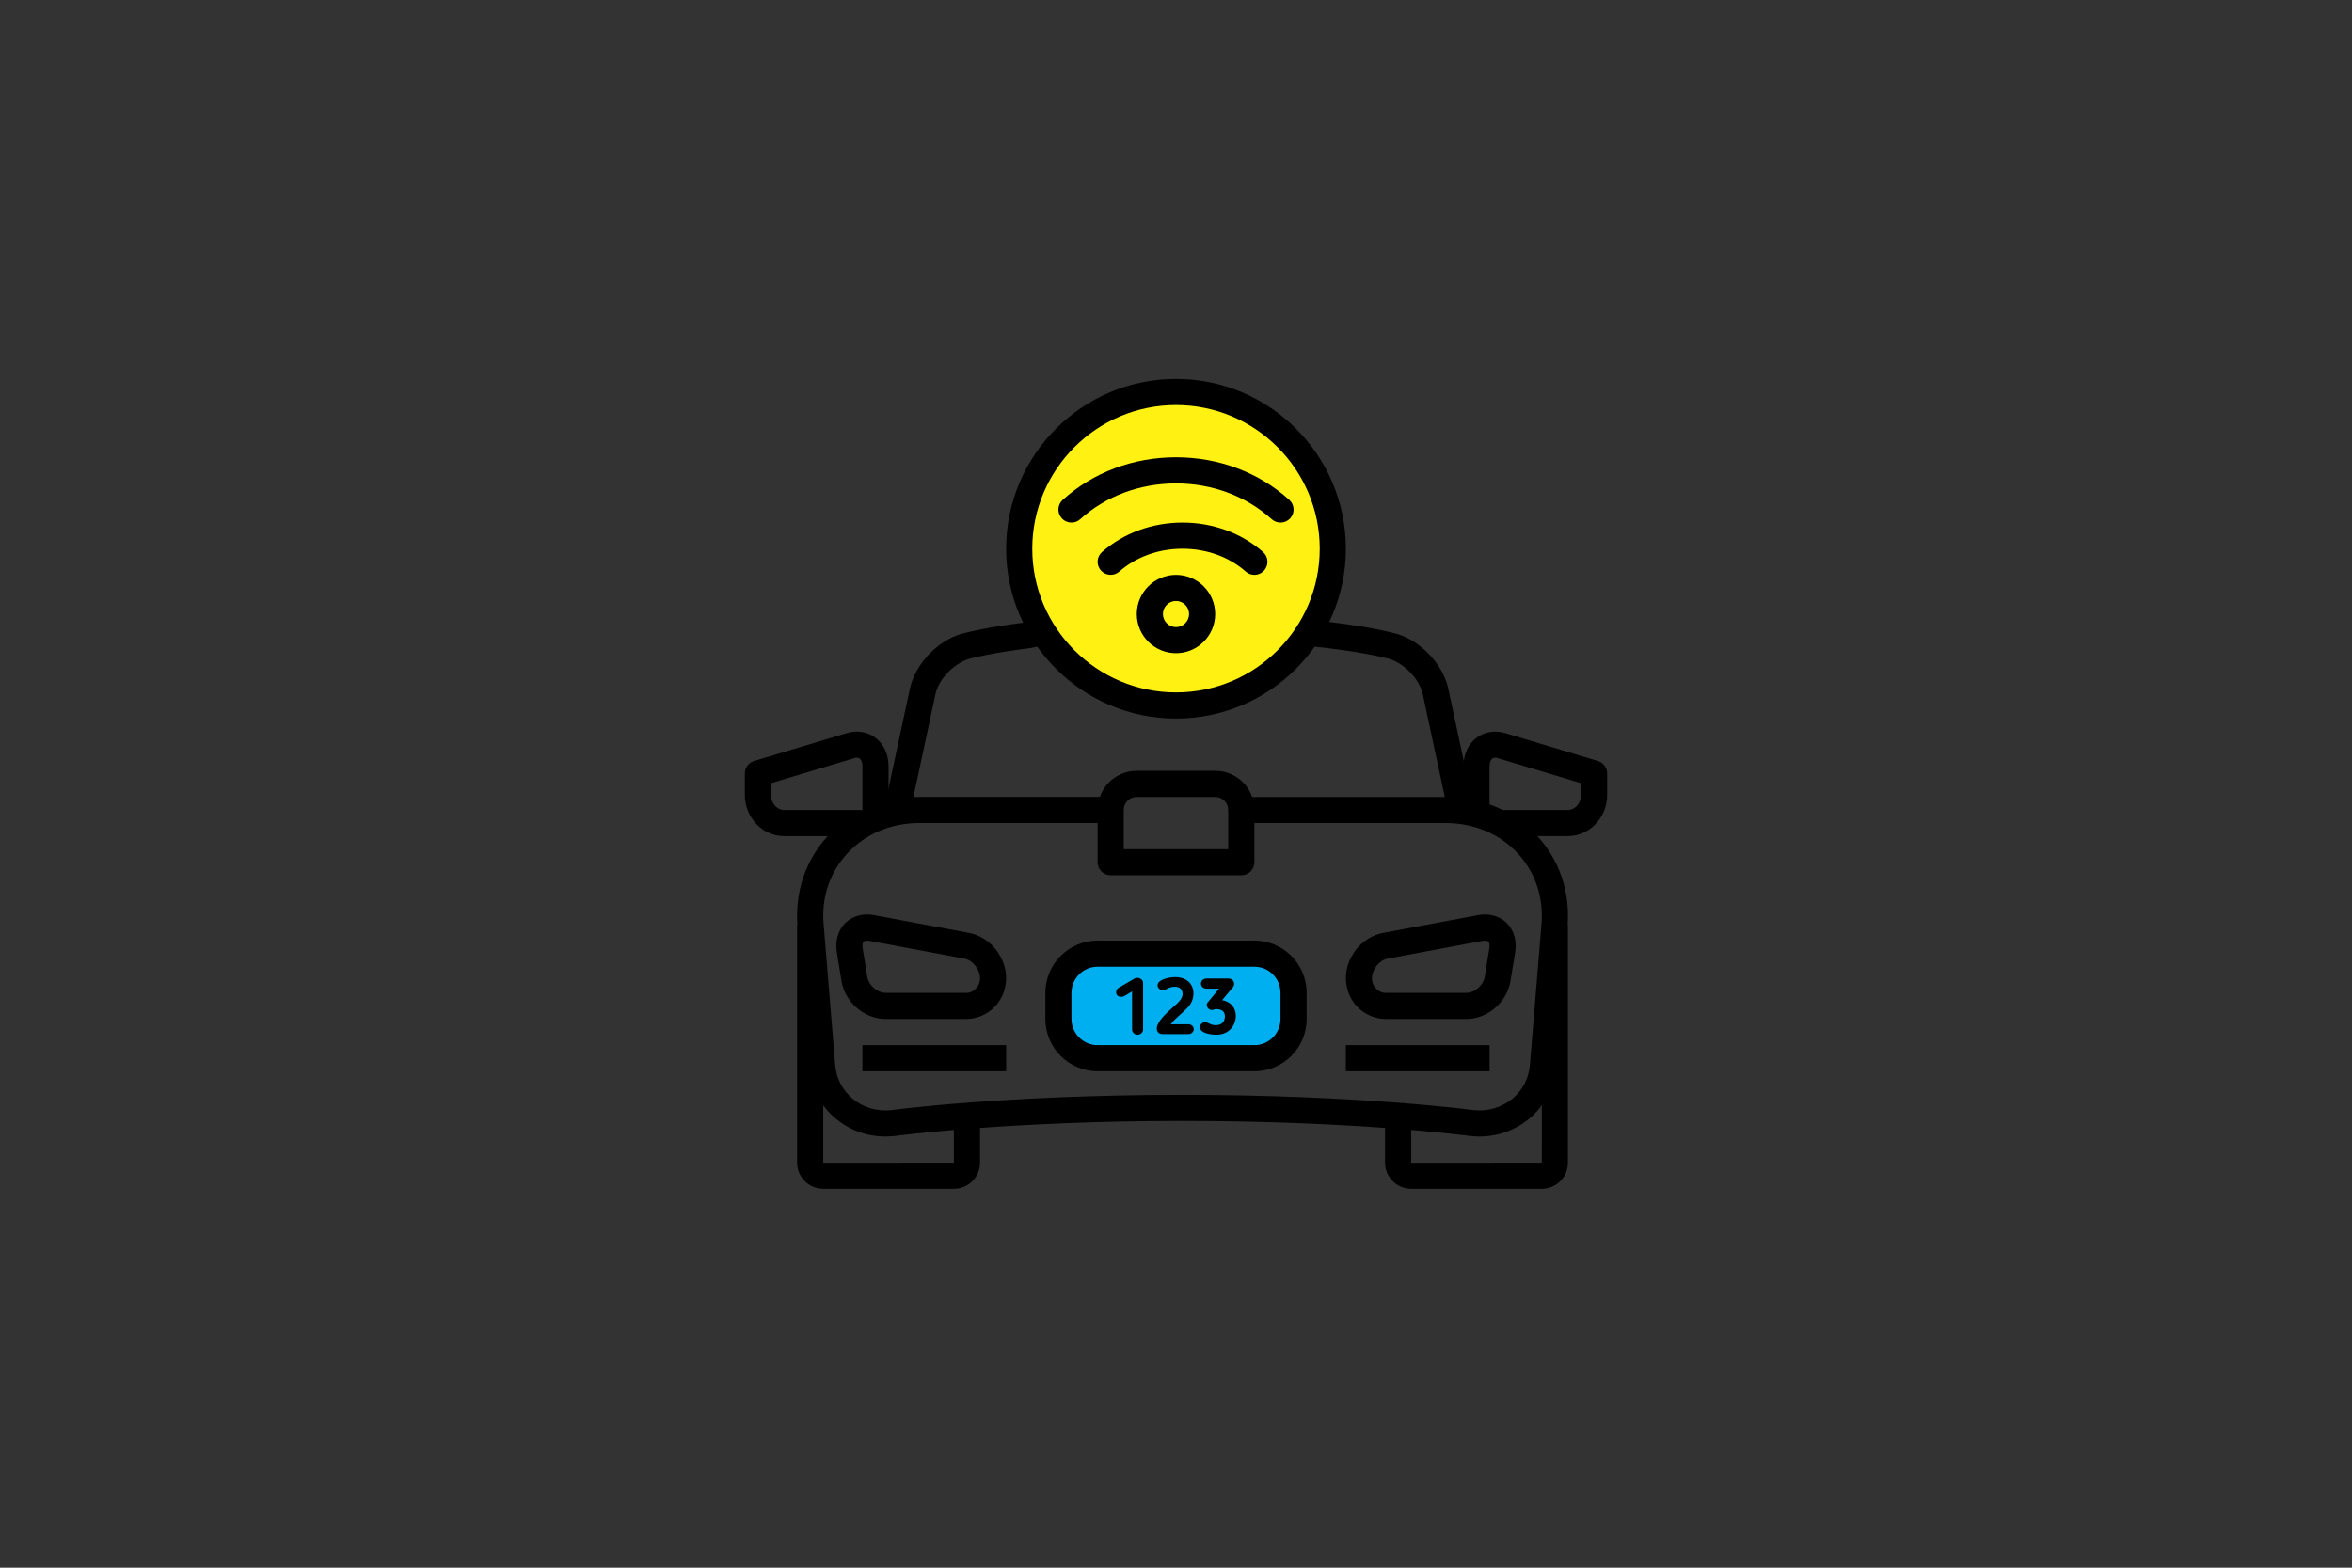 <?xml version="1.0" encoding="UTF-8"?>
<!DOCTYPE svg PUBLIC "-//W3C//DTD SVG 1.1//EN" "http://www.w3.org/Graphics/SVG/1.1/DTD/svg11.dtd">
<!-- Creator: CorelDRAW 2019 (64-Bit) -->
<svg xmlns="http://www.w3.org/2000/svg" xml:space="preserve" width="600px" height="400px" version="1.1" style="shape-rendering:geometricPrecision; text-rendering:geometricPrecision; image-rendering:optimizeQuality; fill-rule:evenodd; clip-rule:evenodd"
viewBox="0 0 548.72 365.81"
 xmlns:xlink="http://www.w3.org/1999/xlink"
 xmlns:xodm="http://www.corel.com/coreldraw/odm/2003">
 <rect x="0" y="0" width="548.72" height="365.81" fill="#333333" stroke="none"/>
 <defs>
  <style type="text/css">
   <![CDATA[
    .fil1 {fill:none}
    .fil2 {fill:#FFF212;fill-rule:nonzero}
    .fil3 {fill:#00AFEF;fill-rule:nonzero}
    .fil0 {fill:black;fill-rule:nonzero}
   ]]>
  </style>
 </defs>
 <g id="Layer_x0020_1">
  <path class="fil0" d="M292.67 219.48l-36.62 0c-6.71,0 -12.17,5.48 -12.17,12.2l0 6.09c0,6.72 5.46,12.2 12.17,12.2l36.62 0c6.71,0 12.17,-5.48 12.17,-12.2l0 -6.09c0,-6.72 -5.46,-12.2 -12.17,-12.2z"/>
  <g id="_1795933557344">
   <rect class="fil1" width="548.72" height="365.81"/>
  </g>
  <path class="fil0" d="M274.36 88.41c-21.85,0 -39.63,17.78 -39.63,39.63 0,21.85 17.78,39.63 39.63,39.63 21.85,0 39.63,-17.78 39.63,-39.63 0,-21.85 -17.78,-39.63 -39.63,-39.63z"/>
  <g id="_1795933558176">
  </g>
  <g id="_1795933560160">
  </g>
  <g id="_1795933559584">
  </g>
  <g id="_1795933560224">
  </g>
  <g id="_1795933497760">
  </g>
  <g id="_1795933500064">
  </g>
  <g id="_1795933504256">
  </g>
  <g id="_1795933514720">
  </g>
  <g id="_1795929938224">
  </g>
  <g id="_1795929938320">
  </g>
  <g id="_1795929937040">
  </g>
  <g id="_1795929940208">
  </g>
  <g id="_1795929940176">
  </g>
  <g id="_1795929940368">
  </g>
  <g id="_1795929940144">
  </g>
  <g id="_1795929938928">
  </g>
  <g id="_1795929942096">
  </g>
  <g id="_1795929941008">
  </g>
  <g id="_1795929940592">
  </g>
  <g id="_1795929941552">
  </g>
  <g id="_1795929942832">
  </g>
  <g id="_1795929944304">
  </g>
  <g id="_1795929944112">
  </g>
  <g id="_1795929944400">
  </g>
  <g id="_1795929943408">
  </g>
  <g id="_1795929945680">
  </g>
  <g id="_1795929947472">
  </g>
  <g id="_1795929947056">
  </g>
  <g id="_1795929881456">
  </g>
  <g id="_1795929881296">
  </g>
  <g id="_1795929882032">
   <g>
    <path class="fil0" d="M225.59 258.09c-1.69,0 -3.05,1.37 -3.05,3.05l-0.01 10.16 -30.47 0.02 0 -54.88c0,-1.69 -1.37,-3.05 -3.05,-3.05 -1.68,0 -3.05,1.36 -3.05,3.05l0 54.88c0,3.35 2.74,6.08 6.1,6.08l30.47 0c3.37,0 6.11,-2.73 6.11,-6.08l0 -10.18c0,-1.68 -1.37,-3.05 -3.05,-3.05z"/>
   </g>
  </g>
  <g id="_1795929888848">
   <g>
    <path class="fil0" d="M362.76 213.39c-1.69,0 -3.05,1.36 -3.05,3.05l-0.01 54.86 -30.47 0.02 0 -10.18c0,-1.68 -1.37,-3.05 -3.05,-3.05 -1.69,0 -3.05,1.37 -3.05,3.05l0 10.18c0,3.35 2.74,6.08 6.1,6.08l30.47 0c3.36,0 6.1,-2.73 6.1,-6.08l0 -54.88c0,-1.69 -1.36,-3.05 -3.04,-3.05z"/>
   </g>
  </g>
  <g id="_1795929888144">
   <g>
    <path class="fil0" d="M343.71 187.87l-5.82 -27.14c-1.3,-6.1 -7.11,-11.87 -13.01,-13.07 -0.24,-0.07 -6.22,-1.69 -18.59,-2.95 -1.7,-0.15 -3.17,1.06 -3.34,2.73 -0.17,1.67 1.05,3.17 2.72,3.34 11.79,1.19 17.54,2.74 17.79,2.8 3.72,0.76 7.68,4.7 8.48,8.43l5.81 27.14c0.3,1.43 1.57,2.41 2.98,2.41 0.21,0 0.42,-0.03 0.64,-0.07 1.64,-0.35 2.69,-1.97 2.34,-3.62z"/>
   </g>
  </g>
  <g id="_1795929900784">
   <g>
    <path class="fil0" d="M246.39 146.94c-0.32,-1.66 -1.92,-2.74 -3.57,-2.41l-3.63 0.71c-9.19,1.14 -13.66,2.36 -13.63,2.36 -6.13,1.17 -11.96,6.94 -13.29,13.13l-5.92 27.63c-0.36,1.65 0.69,3.27 2.34,3.62 0.22,0.05 0.43,0.07 0.64,0.07 1.4,0 2.67,-0.98 2.98,-2.41l5.92 -27.63c0.81,-3.78 4.77,-7.72 8.72,-8.48 0.04,-0.02 4.3,-1.16 13.19,-2.28l3.84 -0.74c1.65,-0.32 2.73,-1.92 2.41,-3.57z"/>
   </g>
  </g>
  <path class="fil2" d="M274.36 161.57c-18.49,0 -33.53,-15.04 -33.53,-33.53 0,-18.49 15.04,-33.53 33.53,-33.53 18.49,0 33.53,15.04 33.53,33.53 0,18.49 -15.04,33.53 -33.53,33.53z"/>
  <g id="_1795929903056">
   <g>
    <path class="fil0" d="M372.78 177.57l-21.55 -6.49c-2.41,-0.72 -4.85,-0.34 -6.71,1.03 -1.97,1.47 -3.1,3.92 -3.1,6.72l0 9.25c0,1.68 1.36,3.05 3.05,3.05 1.68,0 3.04,-1.37 3.04,-3.05l0 -9.25c0,-0.84 0.25,-1.52 0.65,-1.82 0.39,-0.29 0.92,-0.21 1.31,-0.09l19.38 5.83 0 2.71c0,1.95 -1.36,3.54 -3.04,3.54l-15.25 0c-1.68,0 -3.05,1.37 -3.05,3.05 0,1.68 1.37,3.05 3.05,3.05l15.25 0c5.04,0 9.14,-4.33 9.14,-9.64l0 -4.97c0,-1.35 -0.88,-2.53 -2.17,-2.92z"/>
   </g>
  </g>
  <g id="_1795929905648">
   <g>
    <path class="fil0" d="M204.19 172.11c-1.85,-1.38 -4.3,-1.76 -6.7,-1.03l-21.55 6.49c-1.29,0.39 -2.17,1.57 -2.17,2.92l0 4.97c0,5.31 4.1,9.64 9.14,9.64l17.46 0c1.58,0 2.88,-1.2 3.03,-2.74 0.27,0.08 0.56,0.12 0.85,0.12 1.69,0 3.05,-1.36 3.05,-3.05l0 -10.6c0,-2.8 -1.13,-5.25 -3.11,-6.72zm-2.99 17.01c-0.26,-0.08 -0.54,-0.12 -0.83,-0.12l-17.46 0c-1.68,0 -3.04,-1.59 -3.04,-3.54l0 -2.71 19.38 -5.83c0.38,-0.12 0.93,-0.2 1.31,0.08 0.4,0.31 0.64,0.99 0.64,1.83l0 10.29 0 0z"/>
   </g>
  </g>
  <g id="_1795929906192">
   <g>
    <path class="fil0" d="M358.62 195.04c-5.4,-5.86 -12.99,-9.08 -21.36,-9.08l-47.66 0c-1.68,0 -3.05,1.36 -3.05,3.04 0,1.69 1.37,3.05 3.05,3.05l47.66 0c6.65,0 12.64,2.53 16.87,7.12 4.05,4.4 6.01,10.23 5.5,16.4l-2.71 32.99c-0.25,3.06 -1.69,5.83 -4.04,7.79 -2.5,2.07 -5.73,3.02 -8.99,2.7 -0.26,-0.04 -26.85,-3.58 -68.01,-3.58 -41.15,0 -67.77,3.54 -67.95,3.57 -3.31,0.35 -6.5,-0.58 -8.99,-2.64 -2.38,-1.98 -3.84,-4.76 -4.09,-7.84l-2.71 -33c-0.51,-6.16 1.44,-11.98 5.5,-16.38 4.23,-4.6 10.22,-7.13 16.87,-7.13l43.36 0c1.69,0 3.05,-1.36 3.05,-3.05 0,-1.68 -1.36,-3.05 -3.05,-3.05l-43.36 0c-8.37,0 -15.95,3.23 -21.36,9.1 -5.22,5.67 -7.74,13.13 -7.09,21.01l2.71 33c0.39,4.73 2.62,9 6.29,12.03 3.24,2.68 7.25,4.11 11.51,4.11 0.69,0 1.39,-0.04 2.09,-0.11 0.26,-0.04 26.52,-3.53 67.22,-3.53 40.71,0 66.93,3.49 67.29,3.54 5.01,0.51 9.84,-0.94 13.6,-4.07 3.63,-3.01 5.84,-7.26 6.22,-11.97l2.72 -33c0.64,-7.89 -1.87,-15.35 -7.09,-21.02z"/>
   </g>
  </g>
  <path class="fil3" d="M298.74 237.77c0,3.36 -2.72,6.1 -6.07,6.1l-36.62 0c-3.35,0 -6.08,-2.74 -6.08,-6.1l0 -6.09c0,-3.36 2.73,-6.1 6.08,-6.1l36.62 0c3.35,0 6.07,2.74 6.07,6.1l0 6.09z"/>
  <g id="_1795929911344">
   <g>
    <g>
     <rect class="fil0" x="201.2" y="243.87" width="33.53" height="6.1"/>
     <rect class="fil0" x="313.99" y="243.87" width="33.53" height="6.1"/>
    </g>
   </g>
  </g>
  <g id="_1795929917584">
   <g>
    <path class="fil0" d="M226.08 217.69l-22.14 -4.14c-2.59,-0.49 -5.03,0.17 -6.71,1.81 -1.71,1.67 -2.43,4.16 -2,6.85l1.08 6.67c0.81,4.99 5.33,8.89 10.31,8.89l18.8 0c5.13,0 9.31,-4.26 9.31,-9.49 0,-5.03 -3.8,-9.68 -8.65,-10.59zm-0.66 13.99l-18.8 0c-1.96,0 -3.96,-1.77 -4.29,-3.77l-1.08 -6.68c0,0 0,0 0,0 -0.11,-0.68 -0.02,-1.26 0.24,-1.51 0.16,-0.15 0.44,-0.23 0.79,-0.23 0.17,0 0.35,0.01 0.54,0.05l22.14 4.14c1.96,0.36 3.68,2.52 3.68,4.6 0,1.87 -1.45,3.4 -3.22,3.4z"/>
   </g>
  </g>
  <g id="_1795929923120">
   <g>
    <path class="fil0" d="M351.49 215.36c-1.68,-1.64 -4.13,-2.3 -6.71,-1.81l-22.14 4.14c-4.86,0.91 -8.65,5.56 -8.65,10.59 0,5.23 4.17,9.49 9.31,9.49l18.8 0c4.97,0 9.49,-3.9 10.3,-8.89l1.09 -6.67c0.43,-2.69 -0.3,-5.18 -2,-6.85zm-4.02 5.87c0,0 0,0 0,0l-1.08 6.67c-0.33,2.02 -2.33,3.78 -4.29,3.78l-18.8 0c-1.77,0 -3.22,-1.53 -3.22,-3.4 0,-2.09 1.72,-4.24 3.67,-4.6l22.15 -4.14c0.19,-0.04 0.37,-0.05 0.53,-0.05 0.35,0 0.64,0.08 0.8,0.23 0.26,0.25 0.35,0.83 0.24,1.51z"/>
   </g>
  </g>
  <g id="_1795929922352">
   <g>
    <path class="fil0" d="M283.5 179.86l-18.29 0c-5.04,0 -9.14,4.1 -9.14,9.14l0 12.2c0,1.68 1.36,3.04 3.05,3.04l30.48 0c1.68,0 3.05,-1.36 3.05,-3.04l0 -12.2c0,-5.04 -4.1,-9.14 -9.15,-9.14zm3.05 18.29l-24.38 0 0 -9.15c0,-1.71 1.34,-3.04 3.05,-3.04l18.28 0c1.69,0 3.05,1.36 3.05,3.04l0 9.15 0 0z"/>
   </g>
  </g>
  <g id="_1795929929616">
   <g>
    <path class="fil0" d="M274.36 134.14c-5.04,0 -9.15,4.1 -9.15,9.14 0,5.04 4.11,9.14 9.15,9.14 5.04,0 9.14,-4.1 9.14,-9.14 0,-5.04 -4.1,-9.14 -9.14,-9.14zm0 12.19c-1.68,0 -3.05,-1.37 -3.05,-3.05 0,-1.68 1.37,-3.05 3.05,-3.05 1.68,0 3.05,1.37 3.05,3.05 0,1.68 -1.37,3.05 -3.05,3.05z"/>
   </g>
  </g>
  <g id="_1795929932080">
   <g>
    <path class="fil0" d="M300.79 116.64c-7.08,-6.41 -16.46,-9.94 -26.43,-9.94 -9.97,0 -19.36,3.53 -26.43,9.94 -1.25,1.12 -1.35,3.05 -0.21,4.3 0.6,0.66 1.42,1 2.25,1 0.73,0 1.47,-0.26 2.05,-0.79 5.95,-5.38 13.89,-8.35 22.34,-8.35 8.45,0 16.39,2.97 22.34,8.36 1.25,1.12 3.17,1.03 4.31,-0.22 1.13,-1.25 1.03,-3.17 -0.22,-4.3z"/>
   </g>
  </g>
  <g id="_1795929935216">
   <g>
    <path class="fil0" d="M294.66 128.8c-5.03,-4.42 -11.7,-6.86 -18.78,-6.86 -7.07,0 -13.74,2.44 -18.77,6.86 -1.27,1.11 -1.39,3.04 -0.28,4.3 1.11,1.26 3.03,1.39 4.3,0.28 3.92,-3.44 9.16,-5.34 14.75,-5.34 5.6,0 10.84,1.9 14.76,5.34 0.58,0.51 1.29,0.76 2.01,0.76 0.84,0 1.69,-0.36 2.29,-1.04 1.11,-1.27 0.99,-3.19 -0.28,-4.3z"/>
   </g>
  </g>
  <g id="_1795931303312">
  </g>
  <g id="_1795931304496">
  </g>
  <g id="_1795931306800">
  </g>
  <g id="_1795931307824">
  </g>
  <g id="_1795931309200">
  </g>
  <g id="_1795931327984">
  </g>
  <g id="_1795931330608">
  </g>
  <g id="_1795931331184">
  </g>
  <g id="_1795931333552">
  </g>
  <g id="_1795931334672">
  </g>
  <g id="_1795931335376">
  </g>
  <g id="_1795931339184">
  </g>
  <g id="_1795931337488">
  </g>
  <g id="_1795931353296">
  </g>
  <g id="_1795931352720">
  </g>
  <path class="fil0" d="M264.11 240.27c0,0.62 0.57,1.18 1.29,1.18 0.69,0 1.28,-0.56 1.28,-1.18l0 -10.87c0,-0.7 -0.59,-1.23 -1.36,-1.23 -0.26,0 -0.46,0.06 -0.72,0.2l-3.64 2.14c-0.35,0.2 -0.57,0.55 -0.57,1.03 0,0.79 0.63,1.06 1.18,1.06 0.42,0 0.74,-0.16 1.08,-0.38l1.46 -0.89 0 8.94zm14.39 -0.13c0,-0.64 -0.55,-1.14 -1.26,-1.14l-4.1 0c0.99,-1.36 2.61,-2.5 3.84,-3.79 0.84,-0.88 1.45,-1.91 1.45,-3.47 0,-2.08 -1.56,-3.74 -4.25,-3.74 -1.49,0 -4.12,0.57 -4.12,1.92 0,0.68 0.63,1.12 1.26,1.12 0.53,0 0.9,-0.33 1.3,-0.5 0.44,-0.18 0.92,-0.29 1.54,-0.29 1.15,0 1.73,0.73 1.73,1.67 0,1.36 -1.47,2.41 -2.48,3.33 -1.3,1.18 -2.65,2.35 -3.38,3.97 -0.13,0.28 -0.15,0.61 -0.15,0.86 0,0.69 0.53,1.22 1.31,1.22l6.05 0c0.71,0 1.26,-0.52 1.26,-1.16zm9.12 -9.75c0.19,-0.22 0.3,-0.51 0.3,-0.82 0,-0.72 -0.55,-1.25 -1.34,-1.25l-5.13 0c-0.72,0 -1.27,0.55 -1.27,1.21 0,0.64 0.55,1.16 1.27,1.16l2.96 0 -2.74 3.33c-0.1,0.11 -0.13,0.25 -0.13,0.44 0,0.68 0.53,1.21 1.19,1.21 0.46,0 0.46,-0.2 0.94,-0.2 1.29,0 2.1,0.48 2.1,1.69 0,0.96 -0.52,2.06 -2.12,2.06 -1.25,0 -1.73,-0.68 -2.5,-0.68 -0.68,0 -1.21,0.53 -1.21,1.14 0,1.53 2.94,1.77 3.8,1.77 3.2,0 4.58,-2.41 4.58,-4.4 0,-1.98 -1.28,-3.33 -3.2,-3.68l2.5 -2.98z"/>
 </g>
</svg>
